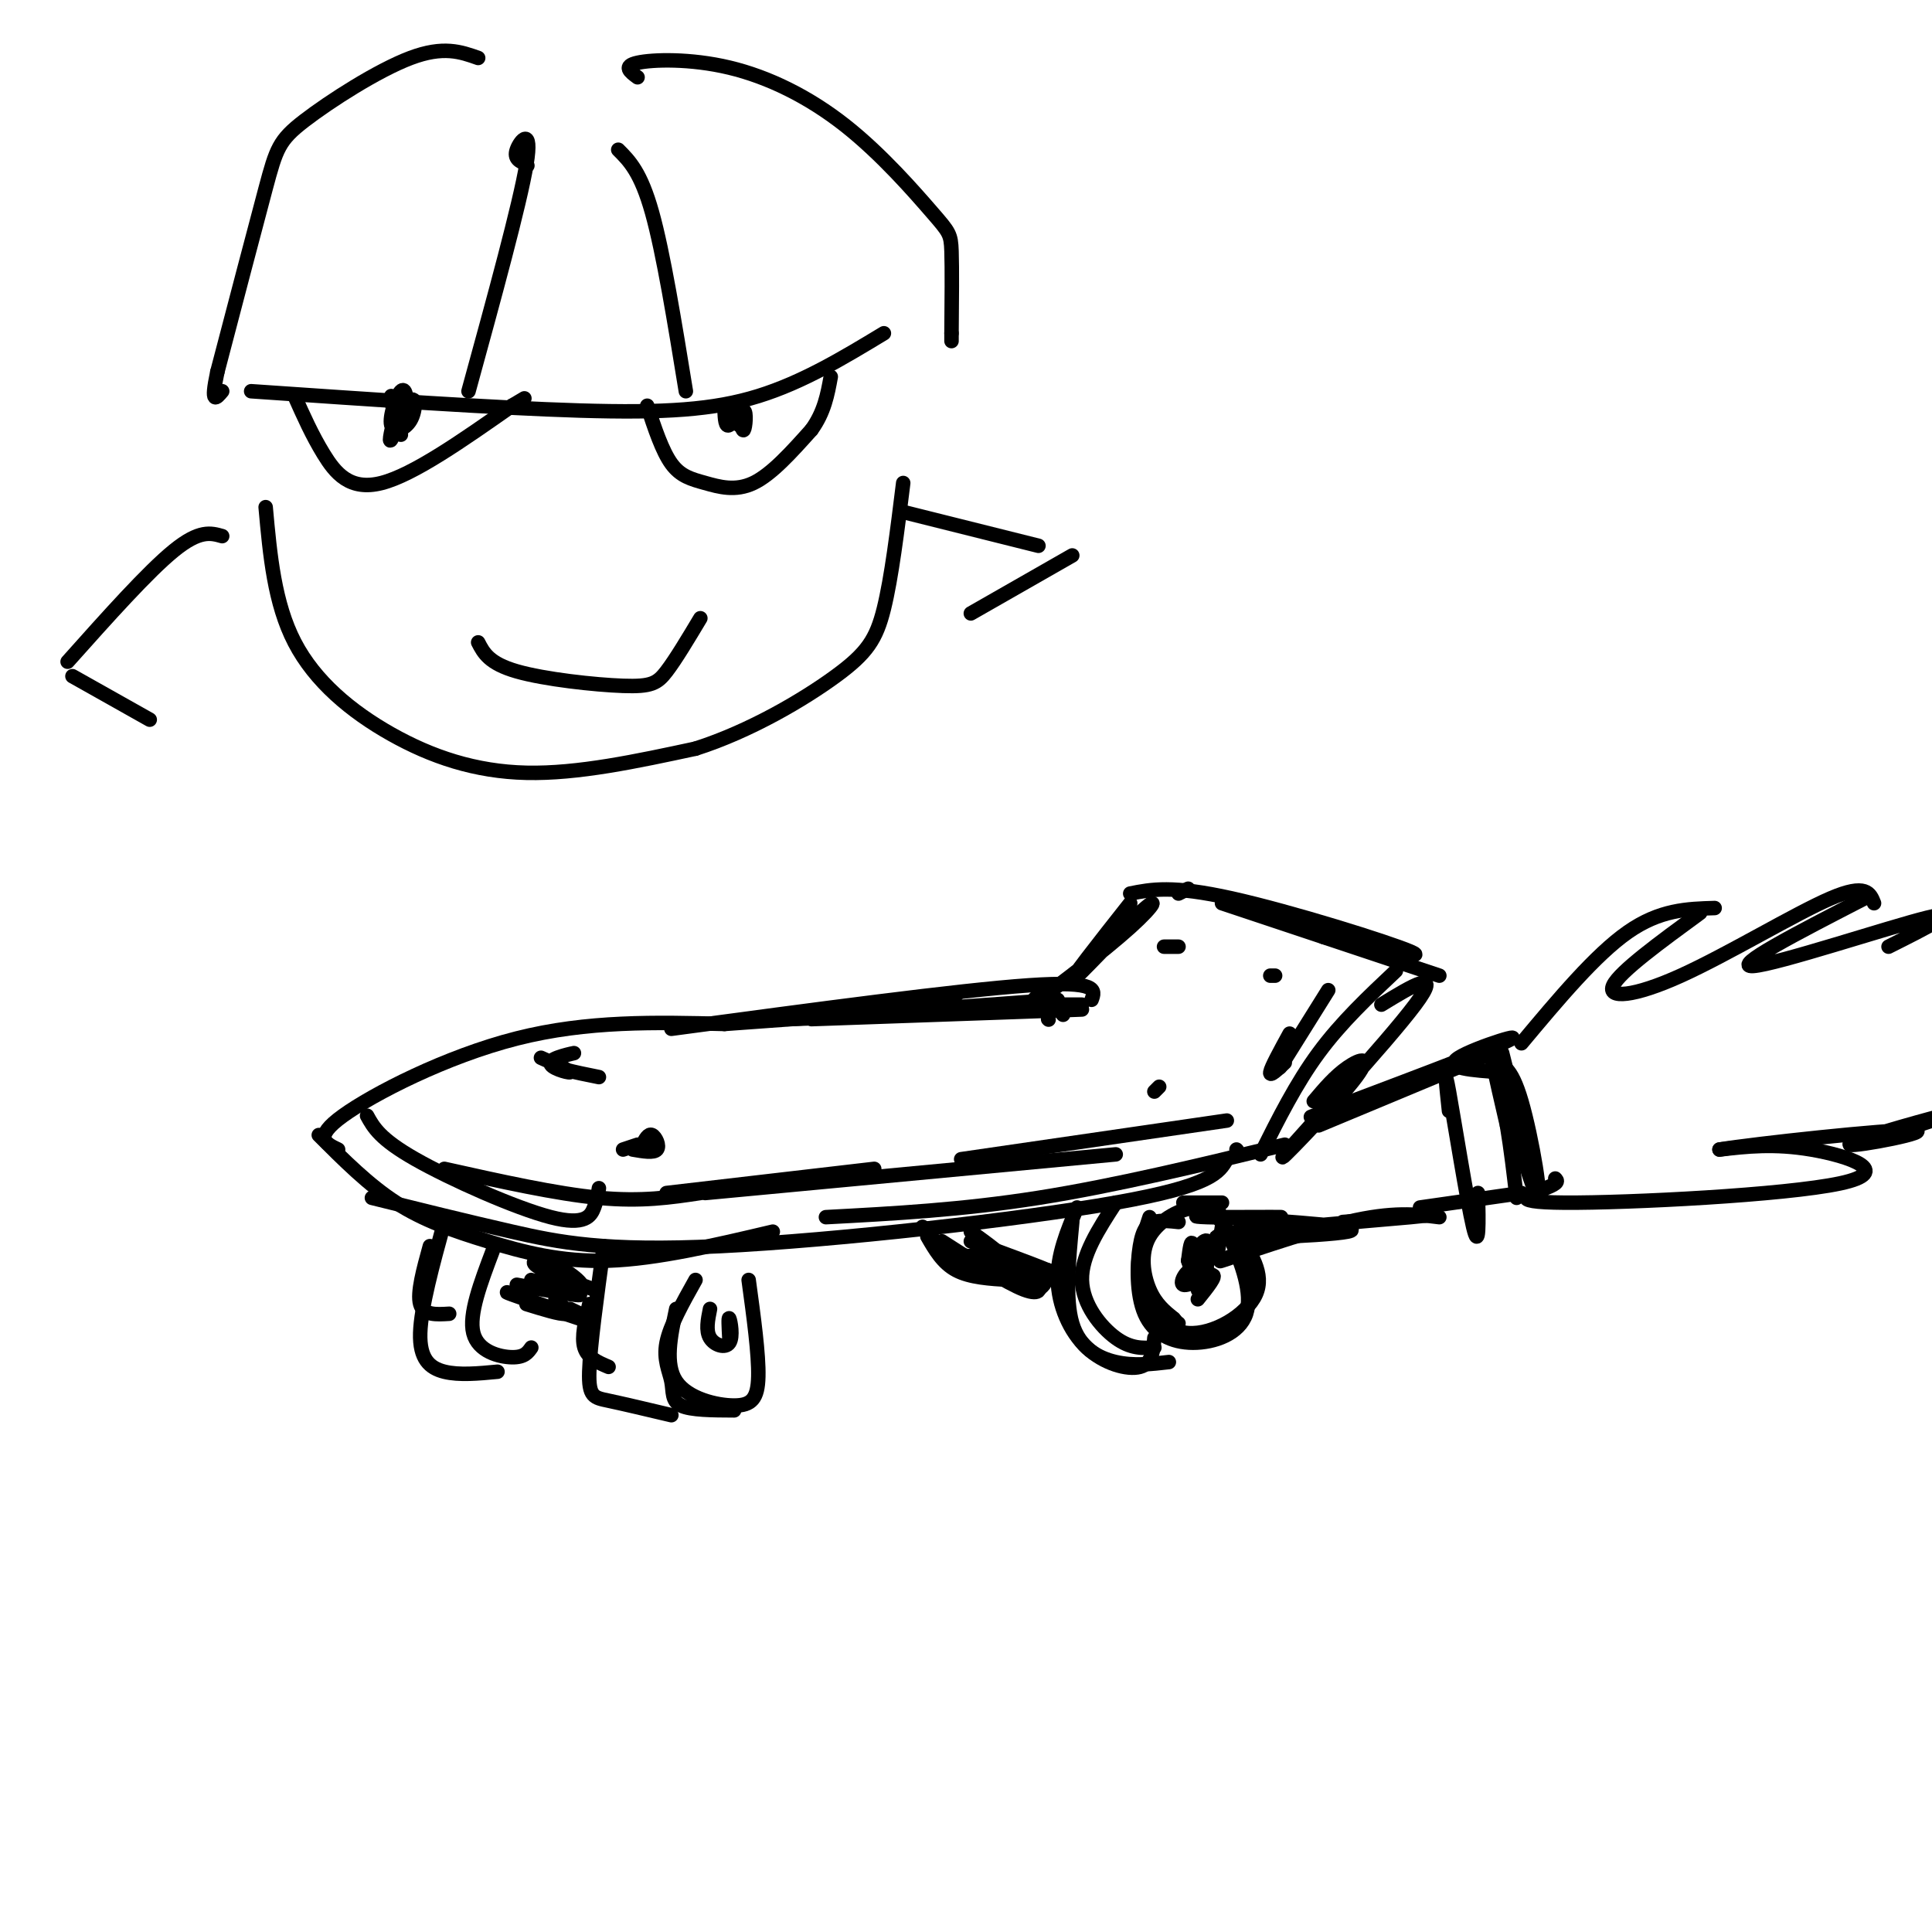 <svg viewBox='0 0 400 400' version='1.1' xmlns='http://www.w3.org/2000/svg' xmlns:xlink='http://www.w3.org/1999/xlink'><g fill='none' stroke='#000000' stroke-width='3' stroke-linecap='round' stroke-linejoin='round'><path d='M150,212c-14.178,-0.356 -28.356,-0.711 -43,3c-14.644,3.711 -29.756,11.489 -36,16c-6.244,4.511 -3.622,5.756 -1,7'/><path d='M66,235c5.155,5.167 10.310,10.333 16,14c5.690,3.667 11.917,5.833 19,8c7.083,2.167 15.024,4.333 25,4c9.976,-0.333 21.988,-3.167 34,-6'/><path d='M77,248c9.696,2.405 19.393,4.810 29,7c9.607,2.190 19.125,4.167 43,3c23.875,-1.167 62.107,-5.476 82,-9c19.893,-3.524 21.446,-6.262 23,-9'/><path d='M256,238c0.000,0.000 0.100,0.100 0.1,0.1'/><path d='M171,252c14.083,-0.750 28.167,-1.500 44,-4c15.833,-2.500 33.417,-6.750 51,-11'/><path d='M261,239c3.667,-7.333 7.333,-14.667 12,-21c4.667,-6.333 10.333,-11.667 16,-17'/><path d='M272,228c2.195,-2.596 4.389,-5.193 7,-7c2.611,-1.807 5.638,-2.825 1,3c-4.638,5.825 -16.941,18.491 -14,15c2.941,-3.491 21.126,-23.140 27,-31c5.874,-7.860 -0.563,-3.930 -7,0'/><path d='M175,209c0.000,0.000 23.000,-3.000 23,-3'/><path d='M139,213c29.750,-4.000 59.500,-8.000 74,-9c14.500,-1.000 13.750,1.000 13,3'/><path d='M224,208c0.000,0.000 -16.000,0.000 -16,0'/><path d='M163,211c30.083,-1.000 60.167,-2.000 61,-2c0.833,0.000 -27.583,1.000 -56,2'/><path d='M150,212c0.000,0.000 69.000,-5.000 69,-5'/><path d='M217,204c-2.805,2.738 -5.611,5.477 -2,3c3.611,-2.477 13.638,-10.169 19,-15c5.362,-4.831 6.059,-6.801 2,-3c-4.059,3.801 -12.874,13.372 -14,14c-1.126,0.628 5.437,-7.686 12,-16'/><path d='M244,185c0.000,0.000 2.000,-1.000 2,-1'/><path d='M234,185c4.356,-0.867 8.711,-1.733 21,1c12.289,2.733 32.511,9.067 37,11c4.489,1.933 -6.756,-0.533 -18,-3'/><path d='M253,187c0.000,0.000 45.000,15.000 45,15'/><path d='M144,265c-2.655,4.732 -5.310,9.464 -6,13c-0.690,3.536 0.583,5.875 1,8c0.417,2.125 -0.024,4.036 2,5c2.024,0.964 6.512,0.982 11,1'/><path d='M140,271c-1.196,5.714 -2.393,11.429 0,15c2.393,3.571 8.375,5.000 12,5c3.625,-0.000 4.893,-1.429 5,-6c0.107,-4.571 -0.946,-12.286 -2,-20'/><path d='M122,270c-0.833,3.417 -1.667,6.833 -1,9c0.667,2.167 2.833,3.083 5,4'/><path d='M125,258c-1.422,10.378 -2.844,20.756 -3,26c-0.156,5.244 0.956,5.356 4,6c3.044,0.644 8.022,1.822 13,3'/><path d='M89,258c-1.333,4.833 -2.667,9.667 -2,12c0.667,2.333 3.333,2.167 6,2'/><path d='M92,253c-2.422,8.822 -4.844,17.644 -5,23c-0.156,5.356 1.956,7.244 5,8c3.044,0.756 7.022,0.378 11,0'/><path d='M102,259c-2.489,6.578 -4.978,13.156 -4,17c0.978,3.844 5.422,4.956 8,5c2.578,0.044 3.289,-0.978 4,-2'/><path d='M110,269c-3.422,-1.022 -6.844,-2.044 -4,-1c2.844,1.044 11.956,4.156 15,5c3.044,0.844 0.022,-0.578 -3,-2'/><path d='M117,272c0.000,0.000 3.000,1.000 3,1'/><path d='M109,270c3.500,1.083 7.000,2.167 8,2c1.000,-0.167 -0.500,-1.583 -2,-3'/><path d='M107,266c6.957,1.284 13.915,2.568 13,2c-0.915,-0.568 -9.701,-2.989 -10,-3c-0.299,-0.011 7.889,2.389 10,2c2.111,-0.389 -1.855,-3.566 -5,-5c-3.145,-1.434 -5.470,-1.124 -4,0c1.470,1.124 6.735,3.062 12,5'/><path d='M147,271c-0.452,2.250 -0.905,4.500 0,6c0.905,1.500 3.167,2.250 4,1c0.833,-1.250 0.238,-4.500 0,-5c-0.238,-0.500 -0.119,1.750 0,4'/><path d='M238,252c-1.536,4.625 -3.071,9.250 -2,14c1.071,4.750 4.750,9.625 10,10c5.250,0.375 12.071,-3.750 14,-8c1.929,-4.250 -1.036,-8.625 -4,-13'/><path d='M244,253c-1.799,-0.196 -3.599,-0.392 -5,0c-1.401,0.392 -2.404,1.370 -3,5c-0.596,3.630 -0.785,9.910 1,14c1.785,4.090 5.545,5.988 10,6c4.455,0.012 9.604,-1.863 11,-6c1.396,-4.137 -0.960,-10.537 -3,-15c-2.040,-4.463 -3.763,-6.990 -7,-7c-3.237,-0.010 -7.987,2.497 -10,6c-2.013,3.503 -1.289,8.001 0,11c1.289,2.999 3.145,4.500 5,6'/><path d='M243,273c1.000,1.167 1.000,1.083 1,1'/><path d='M231,249c-3.556,5.467 -7.111,10.933 -7,16c0.111,5.067 3.889,9.733 7,12c3.111,2.267 5.556,2.133 8,2'/><path d='M223,250c-2.060,4.911 -4.119,9.821 -4,15c0.119,5.179 2.417,10.625 6,14c3.583,3.375 8.452,4.679 11,4c2.548,-0.679 2.774,-3.339 3,-6'/><path d='M222,253c-0.756,7.978 -1.511,15.956 0,21c1.511,5.044 5.289,7.156 9,8c3.711,0.844 7.356,0.422 11,0'/><path d='M245,249c0.000,0.000 8.000,0.000 8,0'/><path d='M253,254c0.000,0.000 -1.000,6.000 -1,6'/><path d='M252,250c0.000,0.000 3.000,7.000 3,7'/><path d='M248,269c1.998,-2.484 3.997,-4.968 3,-5c-0.997,-0.032 -4.988,2.386 -6,2c-1.012,-0.386 0.956,-3.578 2,-3c1.044,0.578 1.166,4.925 1,4c-0.166,-0.925 -0.619,-7.121 -1,-9c-0.381,-1.879 -0.691,0.561 -1,3'/><path d='M246,261c0.407,1.625 1.923,4.188 3,3c1.077,-1.188 1.713,-6.128 1,-7c-0.713,-0.872 -2.775,2.322 -3,4c-0.225,1.678 1.388,1.839 3,2'/><path d='M205,261c0.000,0.000 12.000,2.000 12,2'/><path d='M201,257c8.667,3.167 17.333,6.333 18,7c0.667,0.667 -6.667,-1.167 -14,-3'/><path d='M215,267c1.167,-0.917 2.333,-1.833 0,-3c-2.333,-1.167 -8.167,-2.583 -14,-4'/><path d='M199,260c0.000,0.000 12.000,6.000 12,6'/><path d='M200,260c3.917,0.917 7.833,1.833 8,1c0.167,-0.833 -3.417,-3.417 -7,-6'/><path d='M207,261c0.000,0.000 12.000,4.000 12,4'/><path d='M192,256c1.583,2.750 3.167,5.500 6,7c2.833,1.500 6.917,1.750 11,2'/><path d='M191,254c2.333,2.750 4.667,5.500 8,7c3.333,1.500 7.667,1.750 12,2'/><path d='M195,257c6.726,4.321 13.452,8.643 17,10c3.548,1.357 3.917,-0.250 2,-2c-1.917,-1.750 -6.119,-3.643 -7,-4c-0.881,-0.357 1.560,0.821 4,2'/><path d='M76,231c1.321,2.411 2.643,4.821 10,9c7.357,4.179 20.750,10.125 28,12c7.250,1.875 8.357,-0.321 9,-2c0.643,-1.679 0.821,-2.839 1,-4'/><path d='M92,242c11.583,2.583 23.167,5.167 32,6c8.833,0.833 14.917,-0.083 21,-1'/><path d='M138,247c0.000,0.000 43.000,-5.000 43,-5'/><path d='M146,247c0.000,0.000 85.000,-8.000 85,-8'/><path d='M199,240c0.000,0.000 55.000,-8.000 55,-8'/><path d='M267,214c-1.917,3.500 -3.833,7.000 -4,8c-0.167,1.000 1.417,-0.500 3,-2'/><path d='M275,205c0.000,0.000 -10.000,16.000 -10,16'/><path d='M273,233c0.000,0.000 36.000,-15.000 36,-15'/><path d='M305,219c-18.679,6.839 -37.357,13.679 -33,12c4.357,-1.679 31.750,-11.875 39,-15c7.250,-3.125 -5.643,0.821 -9,3c-3.357,2.179 2.821,2.589 9,3'/><path d='M311,222c1.500,0.500 0.750,0.250 0,0'/><path d='M311,218c0.000,0.000 4.000,16.000 4,16'/><path d='M309,220c1.911,0.280 3.821,0.560 6,8c2.179,7.440 4.625,22.042 3,19c-1.625,-3.042 -7.321,-23.726 -9,-29c-1.679,-5.274 0.661,4.863 3,15'/><path d='M312,233c0.833,5.000 1.417,10.000 2,15'/><path d='M300,230c-0.533,-4.956 -1.067,-9.911 0,-4c1.067,5.911 3.733,22.689 5,28c1.267,5.311 1.133,-0.844 1,-7'/><path d='M315,247c0.000,0.000 -21.000,3.000 -21,3'/><path d='M298,252c-4.800,-0.600 -9.600,-1.200 -19,1c-9.400,2.200 -23.400,7.200 -26,8c-2.600,0.800 6.200,-2.600 15,-6'/><path d='M278,253c11.399,-0.887 22.798,-1.774 14,-1c-8.798,0.774 -37.792,3.208 -40,4c-2.208,0.792 22.369,-0.060 27,-1c4.631,-0.940 -10.685,-1.970 -26,-3'/><path d='M253,252c-5.726,-0.464 -7.042,-0.125 -3,0c4.042,0.125 13.440,0.036 15,0c1.560,-0.036 -4.720,-0.018 -11,0'/><path d='M315,216c7.667,-9.167 15.333,-18.333 22,-23c6.667,-4.667 12.333,-4.833 18,-5'/><path d='M352,189c-8.321,6.083 -16.643,12.167 -18,15c-1.357,2.833 4.250,2.417 14,-2c9.750,-4.417 23.643,-12.833 31,-16c7.357,-3.167 8.179,-1.083 9,1'/><path d='M386,186c-13.889,7.156 -27.778,14.311 -23,14c4.778,-0.311 28.222,-8.089 36,-10c7.778,-1.911 -0.111,2.044 -8,6'/><path d='M322,244c0.447,0.440 0.893,0.880 -2,2c-2.893,1.120 -9.126,2.919 4,3c13.126,0.081 45.611,-1.555 57,-4c11.389,-2.445 1.683,-5.699 -6,-7c-7.683,-1.301 -13.341,-0.651 -19,0'/><path d='M356,238c7.226,-1.190 34.793,-4.164 40,-4c5.207,0.164 -11.944,3.467 -13,3c-1.056,-0.467 13.984,-4.705 19,-6c5.016,-1.295 0.008,0.352 -5,2'/><path d='M112,219c3.196,1.423 6.392,2.845 6,3c-0.392,0.155 -4.373,-0.959 -4,-2c0.373,-1.041 5.100,-2.011 5,-2c-0.100,0.011 -5.029,1.003 -5,2c0.029,0.997 5.014,1.998 10,3'/><path d='M129,238c0.000,0.000 3.000,-1.000 3,-1'/><path d='M131,238c2.178,0.378 4.356,0.756 5,0c0.644,-0.756 -0.244,-2.644 -1,-3c-0.756,-0.356 -1.378,0.822 -2,2'/><path d='M241,196c0.000,0.000 3.000,0.000 3,0'/><path d='M263,202c0.000,0.000 1.000,0.000 1,0'/><path d='M239,226c0.000,0.000 1.000,-1.000 1,-1'/><path d='M220,210c0.000,0.000 0.100,0.100 0.1,0.1'/><path d='M217,211c0.000,0.000 0.100,0.100 0.1,0.1'/><path d='M99,133c1.119,2.173 2.238,4.345 8,6c5.762,1.655 16.167,2.792 22,3c5.833,0.208 7.095,-0.512 9,-3c1.905,-2.488 4.452,-6.744 7,-11'/><path d='M52,81c25.178,1.733 50.356,3.467 68,4c17.644,0.533 27.756,-0.133 37,-3c9.244,-2.867 17.622,-7.933 26,-13'/><path d='M61,82c1.800,4.044 3.600,8.089 6,12c2.400,3.911 5.400,7.689 12,6c6.600,-1.689 16.800,-8.844 27,-16'/><path d='M106,84c4.500,-2.667 2.250,-1.333 0,0'/><path d='M81,82c0.190,1.771 0.380,3.541 1,4c0.620,0.459 1.669,-0.395 2,-2c0.331,-1.605 -0.056,-3.962 -1,-3c-0.944,0.962 -2.443,5.241 -2,7c0.443,1.759 2.830,0.997 4,-1c1.170,-1.997 1.123,-5.230 0,-4c-1.123,1.230 -3.321,6.923 -4,8c-0.679,1.077 0.160,-2.461 1,-6'/><path d='M82,85c0.333,-0.167 0.667,2.417 1,5'/><path d='M134,84c1.548,4.685 3.095,9.369 5,12c1.905,2.631 4.167,3.208 7,4c2.833,0.792 6.238,1.798 10,0c3.762,-1.798 7.881,-6.399 12,-11'/><path d='M168,89c2.667,-3.667 3.333,-7.333 4,-11'/><path d='M150,85c0.089,1.750 0.179,3.500 1,3c0.821,-0.500 2.375,-3.250 3,-3c0.625,0.250 0.321,3.500 0,4c-0.321,0.500 -0.661,-1.750 -1,-4'/><path d='M153,85c-0.167,-0.167 -0.083,1.417 0,3'/><path d='M55,105c0.899,9.952 1.798,19.905 6,28c4.202,8.095 11.708,14.333 20,19c8.292,4.667 17.369,7.762 28,8c10.631,0.238 22.815,-2.381 35,-5'/><path d='M144,155c11.429,-3.643 22.500,-10.250 29,-15c6.500,-4.750 8.429,-7.643 10,-14c1.571,-6.357 2.786,-16.179 4,-26'/><path d='M97,81c5.333,-19.444 10.667,-38.889 12,-47c1.333,-8.111 -1.333,-4.889 -2,-3c-0.667,1.889 0.667,2.444 2,3'/><path d='M109,34c0.333,0.500 0.167,0.250 0,0'/><path d='M142,81c-2.333,-14.333 -4.667,-28.667 -7,-37c-2.333,-8.333 -4.667,-10.667 -7,-13'/><path d='M132,16c-1.561,-1.153 -3.122,-2.307 0,-3c3.122,-0.693 10.928,-0.926 19,1c8.072,1.926 16.411,6.011 24,12c7.589,5.989 14.428,13.882 18,18c3.572,4.118 3.878,4.462 4,8c0.122,3.538 0.061,10.269 0,17'/><path d='M197,69c0.000,2.833 0.000,1.417 0,0'/><path d='M99,12c-3.607,-1.280 -7.214,-2.560 -14,0c-6.786,2.560 -16.750,8.958 -22,13c-5.250,4.042 -5.786,5.726 -8,14c-2.214,8.274 -6.107,23.137 -10,38'/><path d='M45,77c-1.500,7.000 -0.250,5.500 1,4'/><path d='M46,111c-2.333,-0.667 -4.667,-1.333 -10,3c-5.333,4.333 -13.667,13.667 -22,23'/><path d='M187,106c0.000,0.000 28.000,7.000 28,7'/><path d='M222,115c0.000,0.000 -21.000,12.000 -21,12'/><path d='M15,140c0.000,0.000 16.000,9.000 16,9'/></g>
</svg>